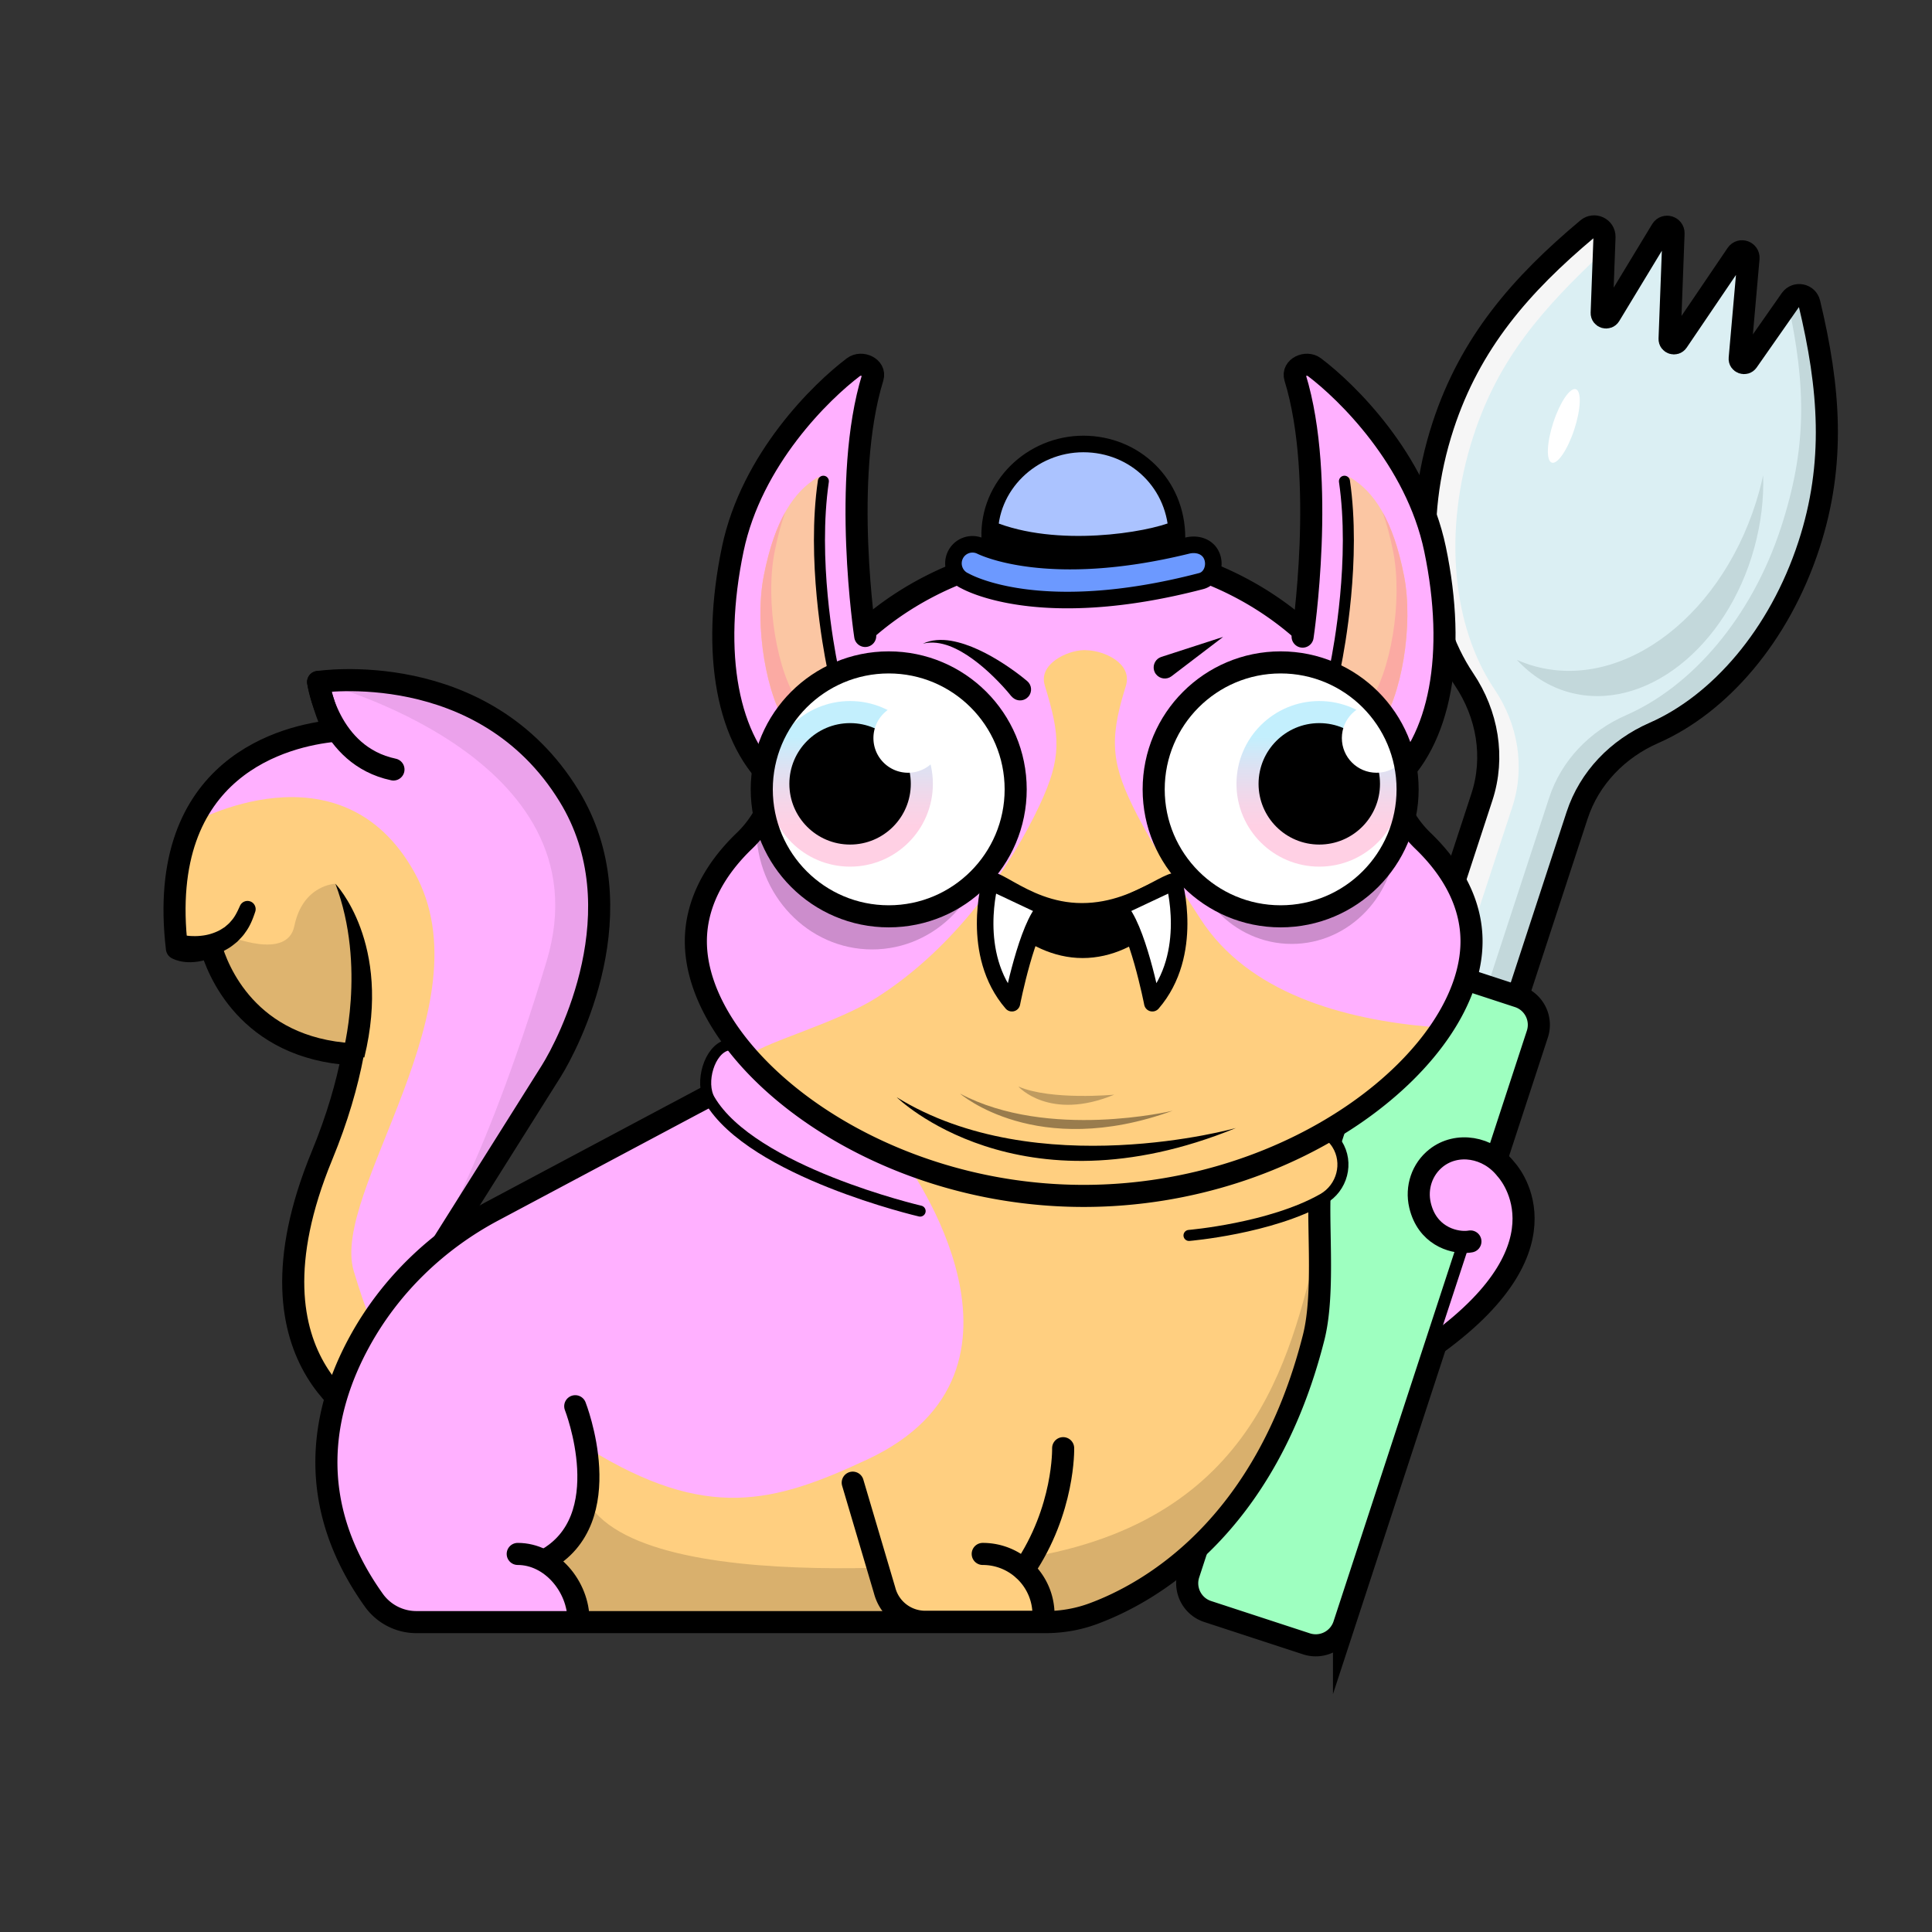 <svg version="1.1" xmlns="http://www.w3.org/2000/svg" viewBox="0 0 350 350" ><rect x="0" y="0" width="350" height="350" fill="#333333" stroke="none"/><path fill="#ffb0ff" d="M32.05 171.82s2.27 1.36 6.13-.41c1.16 4.12 6.57 18.51 25.73 19.59-1.03 5.39-2.76 11.51-5.58 18.35-16.01 38.81 9.98 49.05 9.98 49.05l6.28-4.82a12.766 12.766 0 0 0 3.43-16.25l-2.51-4.58 29.04-46.17 3.89-23.31c-5.34-47.95-50.82-39.72-50.82-39.72s.87 4.5 2.88 8.85c-8.39.85-32.38 6.18-28.45 39.42z" /><path fill="#ffcf80" d="M34.72 149.13s26.99-15.22 40.39 8.97-15.32 57.84-11.02 72.19c4.29 14.35 7.38 16.91 7.38 16.91l-12.33 3.83s-10.86-11.24 1.43-47.55l4.68-13.52S42 188.05 38.41 172.12l-6.34-.3 2.65-22.69z" /><path opacity="0.13" d="M60.76 160.1s-5.9.16-7.44 7.67c-1.3 6.33-12.04 1.72-12.04 1.72l-2.89 2.63c1.54 4.85 7.34 17.86 25.52 18.88 0 0 4.52-17.08-3.15-30.9z" /><path fill="none" stroke="#000000" stroke-width="3" stroke-linecap="round" stroke-linejoin="round" stroke-miterlimit="10" d="M38.71 172.02S42.02 190 63.8 190.76" /><path fill="none" stroke="#000000" stroke-width="4" stroke-linecap="round" stroke-linejoin="round" stroke-miterlimit="10" d="M32.05 171.82s2.27 1.36 6.13-.41c1.16 4.12 6.57 18.51 25.73 19.59-1.03 5.39-2.76 11.51-5.58 18.35-16.01 38.81 9.98 49.05 9.98 49.05l7.2-25.65 24.36-38.72c3.09-4.92 15.82-29.31 3.21-49.86-15.5-25.27-45.45-20.62-45.45-20.62s.87 4.5 2.88 8.85c-8.4.85-32.39 6.18-28.46 39.42z" /><path fill="none" stroke="#000000" stroke-width="4" stroke-linecap="round" stroke-linejoin="round" stroke-miterlimit="10" d="M57.63 123.55s1.76 13.34 13.65 15.85" /><path d="M33.55 169.45c.34.07.95.13 1.44.13a10 10 0 0 0 1.55-.07 9.12 9.12 0 0 0 2.91-.82c.46-.2.86-.49 1.28-.75.36-.33.77-.62 1.08-1.03.7-.73 1.16-1.69 1.6-2.67l.07-.15c.34-.75 1.21-1.08 1.96-.75.7.31 1.03 1.11.8 1.82-.43 1.3-.94 2.63-1.82 3.79-.39.61-.93 1.11-1.43 1.64-.56.46-1.13.94-1.76 1.29-1.25.75-2.62 1.26-4 1.55-.69.14-1.39.25-2.1.29-.73.05-1.35.07-2.22-.01a2.15 2.15 0 0 1-1.95-2.35 2.15 2.15 0 0 1 2.35-1.95l.23.03.01.01z" /><path d="M62.05 191s4.4-15.88-1.29-30.9c0 0 10.31 10.7 5.24 31.47" /><path opacity="0.08" enable-background="new" d="M57.63 123.55s52.58 13.32 41.4 50.55c-11.74 39.09-22.18 54.4-22.18 54.4 79.33-103.64-19.22-104.95-19.22-104.95z" /><path fill="#dbeff3" d="M327.69 98.79c4.88-14.9 3.76-28.58.09-43.88-.37-1.56-2.39-1.98-3.34-.69l-9.09 12.26 1.41-19.7c.08-1.18-1.44-1.73-2.12-.76l-11.82 16.75.37-20.49c.02-1.19-1.53-1.65-2.16-.64l-10.53 16.7.17-15.44c.02-1.61-1.86-2.49-3.09-1.45-12.11 10.15-21.22 20.64-26.14 35.65-5.69 17.37-3.77 34.74 3.79 45.97 4.24 6.3 5.59 14.1 3.23 21.31l-28 85.55 16.56 5.42 28.68-87.63c2.22-6.79 7.39-12.1 13.93-14.96 11.89-5.21 22.7-17.6 28.06-33.97z" /><path fill="#c3d8db" d="M326.85 53.07c-.37-1.56-1.46-.15-2.41 1.14l-.51.69c3.28 15.23 3.43 26.22-1.3 40.7-5.36 16.38-16.17 28.77-28.06 33.97-6.55 2.86-11.71 8.17-13.93 14.96l-28.68 87.63 4.14 1.36 28.68-87.63c2.22-6.79 7.39-12.1 13.93-14.96 11.89-5.2 22.7-17.59 28.06-33.97 4.87-14.91 3.75-28.58.08-43.89z" /><path fill="#f6f6f6" d="M270.74 124.87c-7.56-11.22-9.47-28.6-3.79-45.97 4.58-14 12.45-22.97 23.68-33.47l.03-2.54c.02-1.61-1.86-2.49-3.09-1.45-12.11 10.15-21.22 20.64-26.14 35.65-5.69 17.37-3.77 34.74 3.79 45.97 4.24 6.3 5.59 14.1 3.23 21.31l-28 85.55 5.52 1.81 28-85.55c2.37-7.21 1.02-15.01-3.23-21.31z" /><ellipse transform="matrix(0.311 -0.95 0.95 0.311 122.776 323.323)" fill="#FFFFFF" cx="284" cy="76" rx="7" ry="2" /><path fill="#c3d8db" d="M319.41 86.1c-.21.94-.43 1.89-.69 2.84-6.05 22.05-24.26 36.27-40.68 31.76-1.12-.31-2.19-.7-3.24-1.16 2.6 2.81 5.79 4.87 9.47 5.88 13.54 3.71 28.55-8.01 33.54-26.19 1.23-4.47 1.74-8.92 1.6-13.13z" /><path fill="none" stroke="#000000" stroke-width="4" stroke-miterlimit="10" d="M327.69 98.79c4.88-14.9 3.76-28.58.09-43.88-.37-1.56-2.39-1.98-3.34-.69l-7.85 11.22c-.46.66-1.51.28-1.43-.52l1.6-18.14c.08-1.18-1.44-1.73-2.12-.76L303.9 61.86c-.45.66-1.47.32-1.44-.47l.72-19.12c.02-1.19-1.53-1.65-2.16-.64l-9.39 15.5c-.42.7-1.5.38-1.47-.44l.51-13.78c.02-1.61-1.86-2.49-3.09-1.45-12.11 10.15-21.22 20.64-26.14 35.65-5.69 17.37-3.77 34.74 3.79 45.97 4.24 6.3 5.59 14.1 3.23 21.31l-28 85.55 16.56 5.42 28.68-87.63c2.22-6.79 7.39-12.1 13.93-14.96 11.89-5.22 22.7-17.61 28.06-33.98z" /><path fill="#9effc0" stroke="#000000" stroke-width="4" stroke-miterlimit="10" d="m236.69 297.8-17.91-5.86c-2.82-.92-4.36-3.96-3.44-6.79l35.03-107.03c.92-2.82 3.96-4.36 6.79-3.44l17.91 5.86c2.82.92 4.36 3.96 3.44 6.79l-35.03 107.03a5.394 5.394 0 0 1-6.79 3.44z" /><path fill="#ffb0ff" d="M241.91 204.04c-12.27 7.5-28.19 12.6-45.59 12.6-24.61 0-46.26-10.21-58.81-22.96l-4.56 2.49-43.59 23.15c-10.2 5.42-18.71 13.62-24.24 23.75-6.63 12.14-10.2 28.89 2.61 46.83a9.47 9.47 0 0 0 7.71 3.96H189.4c2.97 0 5.93-.51 8.71-1.55 9.93-3.68 31.1-15.4 39.87-50.01 2.16-8.53.45-22.04 1.27-28.53.55-4.34 1.52-7.47 2.66-9.73z" /><path fill="#ffcf80" d="M164.11 210.63s27.58 37.63-6.99 53.77c-16.98 7.93-29.12 11.22-50.52-1.99 0 0 0 16.13-7.69 19.96l-.23.27 4.99 11.22h85.72c2.97 0 5.93-.51 8.71-1.55 9.93-3.68 31.04-15.41 39.87-50.01 3.93-15.39-1.16-35.4-1.16-35.4-11.05 5.33-39.12 16.28-72.7 3.73z" /><path fill="none" stroke="#000000" stroke-width="4" stroke-linecap="round" stroke-linejoin="round" stroke-miterlimit="10" d="m137.51 193.68-48.15 25.64c-10.2 5.42-18.71 13.62-24.24 23.75-6.63 12.14-10.2 28.89 2.61 46.83a9.47 9.47 0 0 0 7.71 3.96H189.4c2.97 0 5.93-.51 8.71-1.55 9.93-3.68 31.1-15.4 39.87-50.01 2.16-8.53.45-22.04 1.27-28.53.55-4.34 1.52-7.47 2.65-9.73" /><path opacity="0.15" d="M106.6 272.34c11.52 18.58 81 9.58 81 9.58 41.4-7.56 46.5-38.59 51.47-57.62 6.96 41.07-31.04 64.33-40.96 68-2.79 1.03-94.44 1.55-94.44 1.55s-5.61-13.8 2.93-21.51" /><path fill="#ffb0ff" stroke="#000000" stroke-width="2" stroke-linecap="round" stroke-linejoin="round" stroke-miterlimit="10" d="M131.81 189.32c-3.31.73-5.05 6.84-3.25 9.91 7.67 13.09 38.13 20.17 38.13 20.17" /><path fill="#ffb0ff" d="M257.76 152.3a19.986 19.986 0 0 1-5.74-10.57c-4.71-23.97-27.86-42.17-55.7-42.17-27.85 0-50.99 18.2-55.7 42.17-.79 4.03-2.78 7.72-5.74 10.57-5.62 5.4-8.82 11.61-8.82 18.23 0 20.74 31.46 46.12 70.26 46.12s70.26-25.38 70.26-46.12c0-6.62-3.2-12.83-8.82-18.23z" /><path fill="#ffcf80" d="M217.51 166.52c-3.76-5.81-8.28-12.61-11.49-18.85-4.59-8.92-5.18-13.28-2.23-22.86.05-.17.11-.34.16-.51 1.3-4.14-3.91-6.37-6.88-6.49-.79-.03-.29-.04-.81-.03-2.94.08-8.17 2.5-6.99 6.38l.03.11c2.79 9.11 3.08 12.94-.96 21.58-5.08 10.87-15.15 25.8-29.65 34.95-7.15 4.51-19.74 7.91-22.69 10.21 67 59 128.83-4.49 123-5-15.83-1.39-32.86-6.15-41.49-19.49z" /><path fill="#ffcf80" stroke="#000000" stroke-width="2" stroke-linecap="round" stroke-linejoin="round" stroke-miterlimit="10" d="M239.57 205.16c1.06.24 1.96 1.03 2.64 2.09 2.16 3.41.95 7.96-2.56 9.95-9.48 5.37-24.25 6.61-24.25 6.61" /><path fill="none" stroke="#000000" stroke-width="4" stroke-miterlimit="10" d="M257.76 152.3a19.986 19.986 0 0 1-5.74-10.57c-4.71-23.97-27.86-42.17-55.7-42.17-27.85 0-50.99 18.2-55.7 42.17-.79 4.03-2.78 7.72-5.74 10.57-5.62 5.4-8.82 11.61-8.82 18.23 0 20.74 31.46 46.12 70.26 46.12s70.26-25.38 70.26-46.12c0-6.62-3.2-12.83-8.82-18.23z" /><path fill="#ffb0ff" stroke="#000000" stroke-width="4" stroke-linecap="round" stroke-miterlimit="10" d="M104.21 254.75s8.09 20.59-5.53 27.93" /><path fill="#ffb0ff" stroke="#000000" stroke-width="4" stroke-linecap="round" stroke-miterlimit="10" d="M104.8 293.52c0-6.08-4.93-12.01-11.01-12.01" /><path fill="#ffcf80" stroke="#000000" stroke-width="4" stroke-linecap="round" stroke-miterlimit="10" d="m154.48 268.6 5.78 19.53a7.586 7.586 0 0 0 7.34 5.67h21.44v-1.28c0-6.08-4.93-11.01-11.01-11.01" /><path fill="none" stroke="#000000" stroke-width="4" stroke-linecap="round" stroke-miterlimit="10" d="M185.48 284.37c7.41-10.87 7.12-22.02 7.12-22.02" /><path fill="#ffb0ff" stroke="#000000" stroke-width="4" stroke-linecap="round" stroke-linejoin="round" stroke-miterlimit="10" d="M266.38 224.9c-.22.04-.47.07-.73.08-2.59.13-7.13-1.23-8.4-6.64-.75-3.19.36-6.54 2.94-8.57 3.76-2.95 9.4-2.04 12.61 2.03 0 0 12.72 13.22-12.48 31.58" /><path fill="#ffb0ff" d="M234.25 115.09s6.02-18.6 1.55-46.77c-.29-1.84.81-2.94 2.3-1.82 5.81 4.38 18.89 16.66 22.3 32.96 3.43 16.42.55 31.08-6.22 39.55-3.62 4.52-10.69 2.89-12.58-2.59l-7.35-21.33z" /><path fill="none" stroke="#000000" stroke-width="4" stroke-linecap="round" stroke-miterlimit="10" d="M235.98 115.33s4.31-28.56-1.36-46.94c-.55-1.78 2-3 3.49-1.88 5.81 4.38 18.45 16.66 21.86 32.96 3.94 18.85 1.04 34.91-8.06 42.57" /><path fill="#fbc6a3" d="M242.07 121.85c-.17-.35-.22-.74-.14-1.12.67-3.16 3.69-18.61 1.63-32.18-.18-1.18.2-2.59 1.22-1.96 3.95 2.46 7.51 7.23 9.57 17.7 1.76 8.97-.44 22.06-4.53 27.57-.76 1.02-2.34.87-2.9-.27l-4.85-9.74z" /><path fill="#fbaaa3" d="M254.35 104.29c-.99-5.05-2.33-8.77-3.9-11.55.74 2.04 1.39 4.43 1.94 7.21 1.76 8.97-.44 22.06-4.53 27.57-.76 1.02-2.34.87-2.9-.27l1.96 4.34c.57 1.14 2.15 1.29 2.9.27 4.08-5.51 6.29-18.6 4.53-27.57z" /><path fill="none" stroke="#000000" stroke-width="2" stroke-linecap="round" stroke-linejoin="round" stroke-miterlimit="10" d="M241.93 120.69c.67-3.29 3.69-19.38 1.63-33.51" /><path fill="#ffb0ff" d="M158.47 115.09s-5.69-19.31-1.22-47.47c.29-1.84-2.12-1.47-3.61-.35-5.81 4.38-17.91 15.9-21.32 32.2-3.43 16.42-.67 30.72 6.1 39.19 3.62 4.52 10.81 3.25 12.7-2.23l7.35-21.34z" /><path fill="none" stroke="#000000" stroke-width="4" stroke-linecap="round" stroke-miterlimit="10" d="M156.74 115.21s-4.31-28.44 1.36-46.82c.55-1.78-2-3-3.49-1.88-5.81 4.38-18.45 16.66-21.86 32.96-3.94 18.85-1.04 34.91 8.06 42.57" /><path fill="#fbc6a3" d="M150.65 121.85c.17-.35.22-.74.14-1.12-.67-3.16-3.69-18.61-1.63-32.18.18-1.18-.2-2.59-1.22-1.96-3.95 2.46-7.51 7.23-9.57 17.7-1.76 8.97.44 22.06 4.53 27.57.76 1.02 2.34.87 2.9-.27l4.85-9.74z" /><path fill="#fbaaa3" d="M138.37 104.29c.99-5.05 2.33-8.77 3.9-11.55-.74 2.04-1.39 4.43-1.94 7.21-1.76 8.97.44 22.06 4.53 27.57.76 1.02 2.34.87 2.9-.27l-1.96 4.34c-.57 1.14-2.15 1.29-2.9.27-4.09-5.51-6.29-18.6-4.53-27.57z" /><path fill="none" stroke="#000000" stroke-width="2" stroke-linecap="round" stroke-linejoin="round" stroke-miterlimit="10" d="M150.79 120.69c-.67-3.29-3.69-19.38-1.63-33.51" /><path d="m210.4 119 11.18-3.62-9.35 7.13c-.88.67-2.14.5-2.82-.38s-.5-2.14.38-2.82c.19-.13.4-.24.61-.31z" /><path d="M183.23 126.15c-.96-1.2-2.1-2.43-3.26-3.56-1.17-1.14-2.4-2.21-3.72-3.17-1.32-.96-2.72-1.8-4.23-2.38-1.51-.56-3.18-.85-4.83-.43 1.53-.74 3.37-.81 5.08-.53 1.73.3 3.39.89 4.98 1.62 1.59.73 3.1 1.6 4.57 2.55 1.47.96 2.85 1.95 4.26 3.13.84.71.95 1.96.24 2.8-.71.84-1.96.95-2.8.24-.1-.08-.19-.18-.27-.27h-.02z" /><ellipse opacity="0.2" cx="234" cy="151" rx="19" ry="20" /><circle fill="#FFFFFF" cx="232" cy="143" r="23" /><linearGradient id="A5" gradientUnits="userSpaceOnUse" x1="239" y1="158" x2="239" y2="126" ><stop offset="0.128" style="stop-color:#ffd0e4" /><stop offset="0.26" style="stop-color:#ffd0e4" /><stop offset="0.385" style="stop-color:#f6d5e8" /><stop offset="0.587" style="stop-color:#dee1f2" /><stop offset="0.766" style="stop-color:#c3effd" /></linearGradient><circle fill="url(#A5)" cx="239" cy="142" r="15" /><circle cx="239" cy="142" r="11" /><path fill="#FFFFFF" d="M249.48 127.44c-.04 0-.07-.01-.11-.01-3.47 0-6.28 2.81-6.28 6.28s2.81 6.28 6.28 6.28c2.3 0 4.31-1.24 5.4-3.09-1.01-3.57-2.85-6.8-5.29-9.46z" /><circle fill="none" stroke="#000000" stroke-width="4" stroke-miterlimit="10" cx="232" cy="143" r="23" /><ellipse opacity="0.2" cx="158" cy="150" rx="21" ry="22" /><circle fill="#FFFFFF" cx="161" cy="143" r="23" /><linearGradient id="B5" gradientUnits="userSpaceOnUse" x1="154" y1="158" x2="154" y2="126" ><stop offset="0.128" style="stop-color:#ffd0e4" /><stop offset="0.26" style="stop-color:#ffd0e4" /><stop offset="0.385" style="stop-color:#f6d5e8" /><stop offset="0.587" style="stop-color:#dee1f2" /><stop offset="0.766" style="stop-color:#c3effd" /></linearGradient><circle fill="url(#B5)" cx="154" cy="142" r="15" /><circle cx="154" cy="142" r="11" /><path fill="#FFFFFF" d="M164.62 127.44c-.04 0-.07-.01-.11-.01-3.47 0-6.28 2.81-6.28 6.28s2.81 6.28 6.28 6.28c2.3 0 4.31-1.24 5.4-3.09a23.34 23.34 0 0 0-5.29-9.46z" /><circle fill="none" stroke="#000000" stroke-width="4" stroke-miterlimit="10" cx="161" cy="143" r="23" /><path d="M178.24 159.04c1.4-4.07 7.2 4.56 17.76 4.56 10.71 0 16.92-8.4 17.96-4.33 1.11 4.35-7.13 14.29-17.84 14.29s-19.34-10.25-17.88-14.52z" /><path fill="#FFFFFF" stroke="#000000" stroke-width="3" stroke-linecap="round" stroke-linejoin="round" stroke-miterlimit="10" d="M212.68 159.73s3.79 13.08-3.92 22.01c0 0-2.77-14.21-6.16-17.26l10.08-4.75z" /><path fill="#FFFFFF" stroke="#000000" stroke-width="3" stroke-linecap="round" stroke-linejoin="round" stroke-miterlimit="10" d="M179.4 159.73s-3.79 13.08 3.92 22.01c0 0 2.77-14.21 6.16-17.26l-10.08-4.75z" /><path fill="#abc3ff" stroke="#000000" stroke-width="3" stroke-linecap="round" stroke-linejoin="round" stroke-miterlimit="10" d="M213.22 97.39c0-9.69-7.59-16.96-16.96-16.96-9.37 0-17.27 7.6-16.96 16.96.18 5.17 33.92 2.76 33.92 0z" /><path d="M213.22 99.07c0-1.61-.22-3.17-.64-4.64-4.75 2.06-21.21 4.76-32.64.03-.41 1.47-.64 3.01-.64 4.61 0 .64.04 1.27.11 1.89h33.69c.08-.62.12-1.25.12-1.89z" /><path fill="#6c99ff" stroke="#000000" stroke-width="3" stroke-linecap="round" stroke-linejoin="round" stroke-miterlimit="10" d="M174.76 105.21a3.457 3.457 0 0 1-1.73-4.57 3.446 3.446 0 0 1 4.56-1.73c.04.02 11.95 6.2 37.5-.07 1.85-.45 3.78.18 4.47 1.96s-.12 3.99-1.96 4.47c-29.55 7.71-42.63.04-42.84-.06z" /><path d="M223.9 204.35s-35.99 10.14-61.45-5.57c0 0 22.04 21.69 61.45 5.57z" /><path opacity="0.4" d="M212.44 201.22s-22.48 5.39-38.52-3.1c0 0 13.81 12.06 38.52 3.1z" /><path opacity="0.25" d="M201.86 198.31s-11.43 1.08-17.36-1.47c-.01.01 5.6 6.33 17.36 1.47z" /></svg>